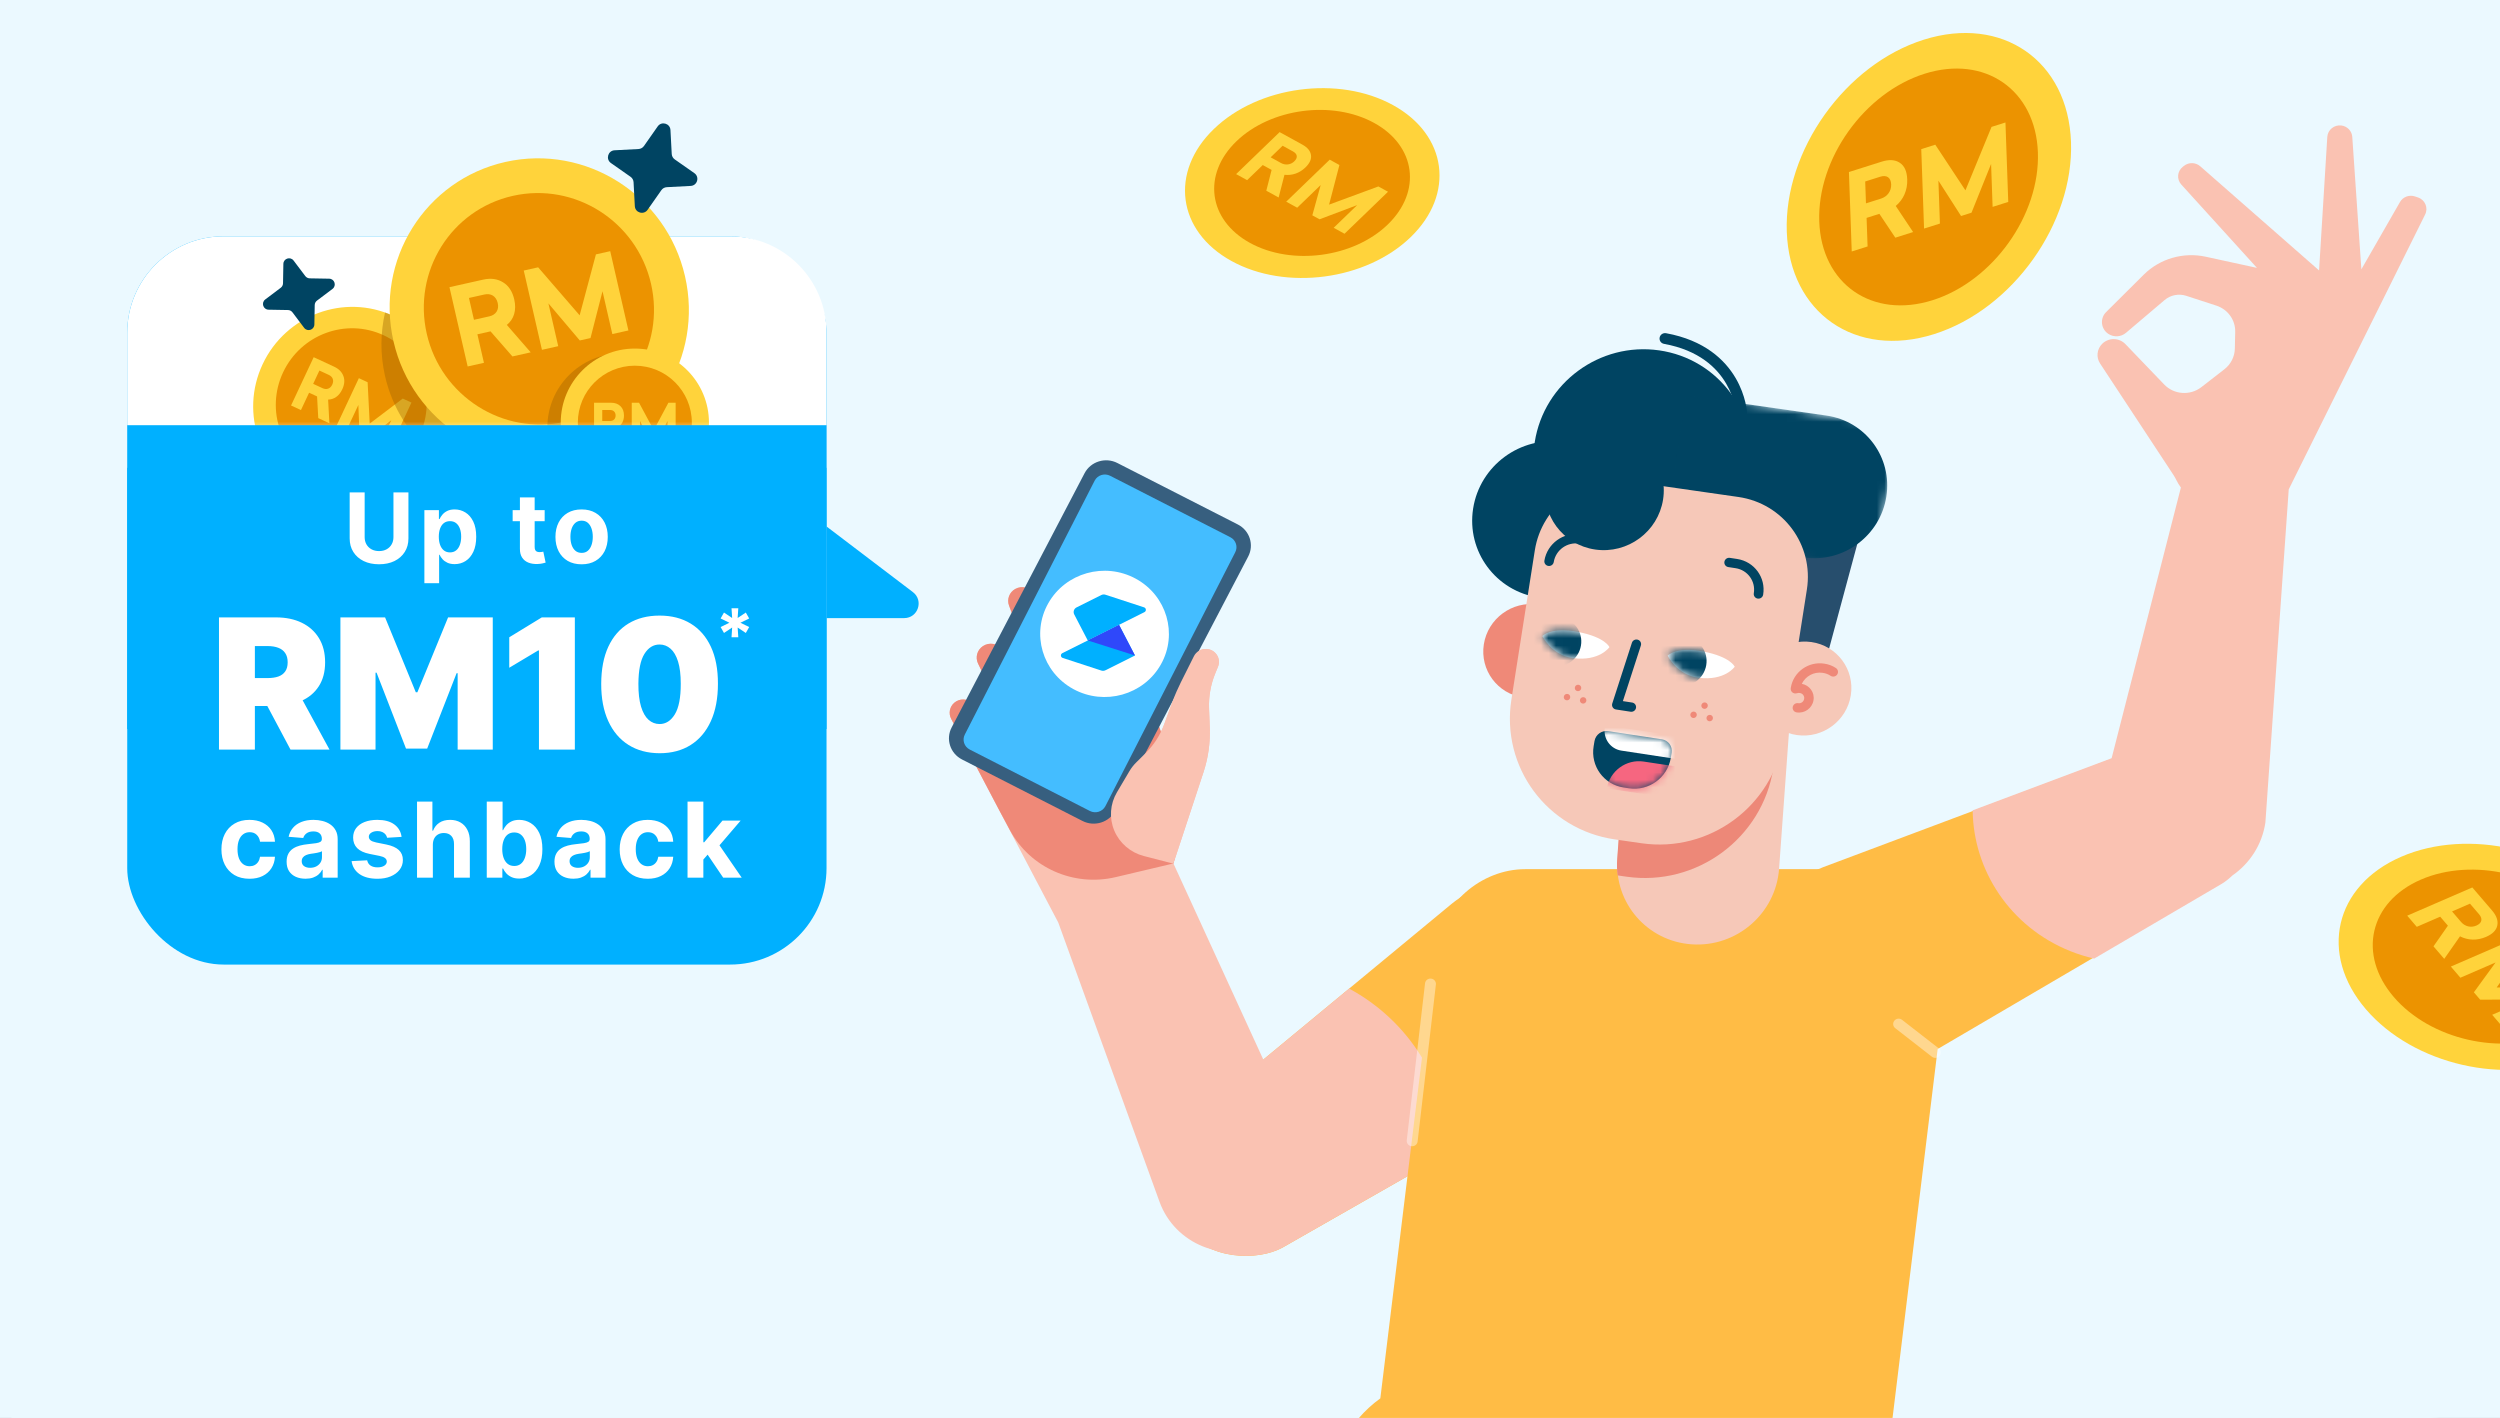 <svg xmlns="http://www.w3.org/2000/svg" width="335" height="190" viewBox="0 0 335 190" fill="none"><rect x="0" y="0" width="335" height="190" fill="#808080" stroke="none"/><g clip-path="url(#clip0_7_39417)"><rect width="335" height="190" fill="#EBF9FF"></rect><g clip-path="url(#clip1_7_39417)"><path d="M1.538 0H325.313C331.024 0 335.653 4.629 335.653 10.34V179.66C335.653 185.371 331.024 190 325.313 190H1.538V0Z" fill="#EBF9FF"></path><path d="M277.515 19.034C277.9 29.928 269.685 41.452 259.168 44.773C248.651 48.094 239.814 41.955 239.429 31.061C239.045 20.167 247.259 8.643 257.776 5.322C268.294 2.001 277.131 8.14 277.515 19.034Z" fill="#FFD33B"></path><path d="M273.078 20.429C273.374 28.809 267.055 37.673 258.965 40.228C250.875 42.783 244.077 38.06 243.781 29.68C243.485 21.3 249.804 12.436 257.894 9.881C265.984 7.326 272.782 12.049 273.078 20.429Z" fill="#EC9300"></path><path fill-rule="evenodd" clip-rule="evenodd" d="M259.746 24.207L259.949 29.957L257.824 30.63L257.449 19.983L259.327 19.389L263.368 25.507L266.867 17.002L268.731 16.412L269.106 27.058L267.009 27.722L266.806 21.972L264.181 28.502L262.782 28.945L259.746 24.207ZM250.257 33.025L250.122 29.197L251.836 28.654L253.972 31.849L256.357 31.094L254.03 27.6C255.054 26.743 255.62 25.499 255.568 24.033C255.53 22.965 255.199 22.221 254.575 21.814C253.95 21.393 253.145 21.346 252.144 21.663L247.757 23.051L248.132 33.698L250.257 33.025ZM252.055 26.612L250.04 27.25L249.937 24.318L251.952 23.68C252.788 23.415 253.382 23.76 253.416 24.713C253.448 25.624 252.891 26.347 252.055 26.612Z" fill="#FFD33B"></path><path d="M344.777 141.637C335.813 145.523 323.396 142.665 317.043 135.255C310.689 127.844 312.805 118.686 321.769 114.801C330.732 110.915 343.149 113.772 349.503 121.183C355.856 128.594 353.74 137.751 344.777 141.637Z" fill="#FFD33B"></path><path d="M342.101 138.508C335.206 141.497 325.655 139.299 320.767 133.599C315.88 127.898 317.508 120.854 324.403 117.865C331.298 114.876 340.849 117.074 345.737 122.775C350.624 128.475 348.996 135.519 342.101 138.508Z" fill="#EC9300"></path><path fill-rule="evenodd" clip-rule="evenodd" d="M334.405 128.972L329.693 131.015L328.412 129.52L337.136 125.737L338.268 127.059L334.555 132.32L342.815 132.364L343.939 133.675L335.215 137.458L333.951 135.983L338.662 133.939L332.341 133.955L331.498 132.971L334.405 128.972ZM323.848 124.196L326.985 122.836L328.019 124.042L326.088 126.81L327.527 128.489L329.641 125.468C330.701 126.014 331.928 126.064 333.129 125.543C334.004 125.164 334.51 124.653 334.636 124.016C334.774 123.375 334.539 122.709 333.936 122.005L331.291 118.918L322.567 122.701L323.848 124.196ZM329.791 123.551L328.576 122.133L330.978 121.091L332.194 122.509C332.698 123.097 332.613 123.69 331.832 124.029C331.086 124.352 330.295 124.139 329.791 123.551Z" fill="#FFD33B"></path><path d="M189.023 31.784C183.047 37.554 172.302 38.984 165.023 34.978C157.744 30.973 156.687 23.049 162.663 17.279C168.639 11.508 179.384 10.078 186.663 14.084C193.942 18.089 194.998 26.014 189.023 31.784Z" fill="#FFD33B"></path><path d="M185.955 30.09C181.358 34.529 173.093 35.629 167.494 32.548C161.894 29.467 161.082 23.371 165.679 18.933C170.275 14.494 178.541 13.394 184.14 16.475C189.739 19.556 190.552 25.652 185.955 30.09Z" fill="#EC9300"></path><path fill-rule="evenodd" clip-rule="evenodd" d="M176.972 24.793L173.824 27.834L172.353 27.024L178.182 21.395L179.482 22.111L178.097 27.42L184.703 24.984L185.994 25.694L180.165 31.323L178.713 30.524L181.861 27.484L176.819 29.387L175.851 28.855L176.972 24.793ZM167.113 24.141L169.209 22.116L170.395 22.769L169.685 25.556L171.337 26.465L172.119 23.422C173.128 23.541 174.123 23.214 174.925 22.439C175.51 21.874 175.761 21.316 175.67 20.77C175.588 20.216 175.201 19.755 174.508 19.374L171.47 17.702L165.641 23.331L167.113 24.141ZM171.663 21.848L170.268 21.08L171.873 19.53L173.268 20.297C173.847 20.616 173.958 21.114 173.436 21.618C172.937 22.1 172.242 22.166 171.663 21.848Z" fill="#FFD33B"></path><path d="M159.775 149.847C156.738 152.277 155.409 159.934 158.666 164.476C161.833 168.894 168.532 169.002 171.857 167.175L211.094 144.778C217.995 140.946 219.898 131.655 214.71 124.533C209.68 117.63 200.508 116.28 194.567 121.076L159.775 149.847Z" fill="#FFBC45"></path><path fill-rule="evenodd" clip-rule="evenodd" d="M194.156 154.447C194.085 144.975 188.703 136.742 180.783 132.474L159.774 149.847C156.737 152.277 155.408 159.934 158.665 164.477C161.832 168.894 168.531 169.003 171.857 167.175L194.156 154.447Z" fill="#FAC2B2"></path><path d="M253.593 190.064H182.046C182.907 189.061 183.889 188.158 184.964 187.38L192.346 127.002C193.058 121.184 198.445 116.468 204.377 116.468H251.851C257.784 116.468 262.017 121.184 261.305 127.002L253.593 190.064Z" fill="#FFBC45"></path><path fill-rule="evenodd" clip-rule="evenodd" d="M127.888 94.156C128.582 93.573 129.609 93.588 130.285 94.19L136.079 99.346L131.058 88.913C130.66 88.086 130.934 87.099 131.704 86.582C132.54 86.022 133.678 86.205 134.289 86.998L140.333 94.853L135.211 81.151C134.895 80.305 135.249 79.36 136.049 78.917C136.926 78.429 138.04 78.711 138.569 79.552L145.909 91.209L142.513 73.92C142.338 73.025 142.708 72.066 143.519 71.617C144.731 70.948 146.178 71.537 146.606 72.743L155.567 98.066C155.73 97.736 155.875 97.397 156.003 97.051L157.125 93.995C157.448 93.118 157.82 92.258 158.239 91.42L159.987 87.928C160.293 87.317 160.936 86.938 161.63 86.96C162.856 86.999 163.67 88.221 163.212 89.338L162.844 90.237C162.237 91.718 161.955 93.307 162.013 94.902L162.11 97.53C162.185 99.544 161.9 101.556 161.268 103.474L157.238 115.701L157.238 115.702L157.239 115.698L157.238 115.705L174.553 153.483C176.847 158.488 174.667 164.374 169.631 166.768C164.088 169.403 157.44 166.731 155.376 161.039L141.809 123.622L133.917 108.61L133.907 108.592L127.456 96.32C127.071 95.588 127.249 94.693 127.888 94.156Z" fill="#FAC2B2"></path><path fill-rule="evenodd" clip-rule="evenodd" d="M300.399 106.38C297.921 101.387 290.444 98.824 286.806 100.256L244.299 116.202C237.145 118.981 233.913 127.507 237.642 135.161C241.488 143.06 250.701 145.92 257.458 141.851L296.427 119.008C299.666 117.037 302.809 111.234 300.399 106.38Z" fill="#FFBC45"></path><path opacity="0.4" fill-rule="evenodd" clip-rule="evenodd" d="M191.765 131.133C192.167 131.178 192.455 131.533 192.409 131.927L189.96 152.962C189.914 153.356 189.552 153.638 189.15 153.593C188.749 153.548 188.46 153.193 188.506 152.799L190.956 131.764C191.001 131.37 191.364 131.088 191.765 131.133Z" fill="white"></path><path opacity="0.4" fill-rule="evenodd" clip-rule="evenodd" d="M253.845 136.77C254.096 136.459 254.556 136.407 254.872 136.654L259.787 140.479C260.104 140.725 260.157 141.176 259.906 141.487C259.655 141.797 259.194 141.849 258.878 141.603L253.963 137.777C253.646 137.531 253.593 137.08 253.845 136.77Z" fill="white"></path><path fill-rule="evenodd" clip-rule="evenodd" d="M127.888 94.156C128.582 93.573 129.609 93.588 130.285 94.19L136.079 99.345L131.058 88.913C130.66 88.086 130.934 87.098 131.704 86.582C132.54 86.022 133.678 86.204 134.289 86.997L140.333 94.853L135.211 81.151C134.895 80.305 135.249 79.359 136.049 78.917C136.926 78.429 138.04 78.71 138.569 79.551L145.909 91.208L142.513 73.92C142.338 73.024 142.708 72.065 143.519 71.617C144.731 70.947 146.178 71.537 146.606 72.743L159.095 108.032L157.237 115.704L149.504 117.534C143.873 118.866 138.038 116.279 135.338 111.253L133.907 108.591L127.456 96.32C127.071 95.588 127.249 94.692 127.888 94.156Z" fill="#EF8978"></path><path fill-rule="evenodd" clip-rule="evenodd" d="M128.913 101.771L145.052 110.008C146.647 110.822 148.614 110.214 149.443 108.649L167.252 74.586C168.083 73.022 167.463 71.093 165.867 70.279L149.728 62.043C148.133 61.228 146.166 61.836 145.337 63.401L127.528 97.464C126.698 99.029 127.318 100.957 128.913 101.771Z" fill="#375F7F"></path><path fill-rule="evenodd" clip-rule="evenodd" d="M129.945 100.439L146.048 108.673C146.799 109.057 147.725 108.772 148.117 108.035L165.515 74.018C165.907 73.28 165.615 72.372 164.864 71.988L148.762 63.755C148.011 63.37 147.085 63.656 146.692 64.393L129.294 98.41C128.902 99.147 129.194 100.056 129.945 100.439Z" fill="#44BDFF"></path><ellipse cx="8.582" cy="8.493" rx="8.582" ry="8.493" transform="matrix(0.879 0.478 -0.492 0.871 144.646 73.441)" fill="white"></ellipse><path d="M147.581 79.733C147.751 79.648 147.949 79.634 148.13 79.693L153.303 81.384C153.603 81.482 153.634 81.886 153.353 82.027L145.759 85.822L143.947 82.334C143.768 81.99 143.907 81.569 144.258 81.393L147.581 79.733Z" fill="#00B0FF"></path><path d="M148.129 89.816C147.959 89.9 147.761 89.915 147.58 89.856L142.406 88.164C142.106 88.066 142.076 87.662 142.357 87.521L149.951 83.727L152.087 87.838L148.129 89.816Z" fill="#00B0FF"></path><path d="M149.951 83.727L152.087 87.838L145.759 85.822L149.951 83.727Z" fill="#2F48FA"></path><path fill-rule="evenodd" clip-rule="evenodd" d="M157.228 115.731L161.268 103.473C161.9 101.555 162.185 99.544 162.11 97.53L162.013 94.901C161.955 93.307 162.237 91.717 162.844 90.237L163.212 89.338C163.67 88.221 162.856 86.998 161.629 86.96C160.936 86.938 160.293 87.317 159.987 87.928L158.239 91.42C157.82 92.257 157.447 93.117 157.125 93.995L156.002 97.051C155.471 98.496 154.626 99.811 153.524 100.905L152.249 102.172C151.896 102.523 151.589 102.916 151.338 103.343L149.666 106.174C148.747 107.732 148.615 109.619 149.307 111.285C150.011 112.976 151.485 114.244 153.285 114.71L157.228 115.731Z" fill="#FAC2B2"></path><path d="M292.24 65.328C292.006 65.018 291.801 64.682 291.628 64.324C291.512 64.085 291.381 63.853 291.235 63.631L281.413 48.712C280.86 47.872 280.98 46.767 281.703 46.061C282.566 45.217 283.97 45.239 284.805 46.109L290.002 51.522C291.315 52.889 293.477 53.044 294.98 51.879L298.069 49.481C298.932 48.811 299.446 47.798 299.469 46.719L299.518 44.465C299.551 42.877 298.527 41.453 296.991 40.953L292.962 39.641C291.958 39.314 290.853 39.53 290.053 40.209L284.879 44.6C284.221 45.159 283.264 45.22 282.536 44.751C281.512 44.089 281.36 42.675 282.221 41.818L287.256 36.811C289.422 34.657 292.566 33.747 295.578 34.403L302.43 35.895L292.292 24.726C291.651 24.019 291.747 22.93 292.504 22.343L292.67 22.214C293.309 21.718 294.219 21.745 294.827 22.277L310.755 36.238L311.858 18.348C311.916 17.398 312.781 16.696 313.743 16.816C314.537 16.915 315.15 17.553 315.204 18.337L316.423 36.09L321.597 27.071C321.994 26.378 322.839 26.064 323.604 26.323L324.012 26.46C324.978 26.787 325.423 27.878 324.955 28.769L306.691 65.574L303.564 110.204C303.129 113.192 301.457 115.708 299.129 117.325C298.676 117.763 298.203 118.133 297.729 118.422L280.622 128.45C279.551 128.204 278.484 127.877 277.433 127.456C269.357 124.226 264.433 116.635 264.336 108.587L282.958 101.602L292.24 65.328Z" fill="#FAC2B2"></path><path fill-rule="evenodd" clip-rule="evenodd" d="M226.689 126.54C232.699 126.954 237.954 122.415 238.395 116.43L239.964 94.776L218.317 93.285L216.735 115.104C216.299 121.025 220.743 126.13 226.689 126.54Z" fill="#F6C8B8"></path><path d="M238.922 94.708L218.288 93.287L216.705 115.115C216.65 115.861 216.672 116.594 216.765 117.306L217.94 117.475C227.342 118.828 236.155 112.333 237.626 102.968L238.922 94.708Z" fill="#ED8878"></path><path fill-rule="evenodd" clip-rule="evenodd" d="M232.681 88.93L244.112 90.575L249.036 72.303L235.595 70.36L232.681 88.93Z" fill="#274E6D"></path><path fill-rule="evenodd" clip-rule="evenodd" d="M218.338 71.155C217.434 76.914 212.014 80.907 206.231 80.076C200.449 79.244 196.495 73.902 197.399 68.144C198.303 62.385 203.723 58.392 209.505 59.223C215.287 60.054 219.242 65.397 218.338 71.155Z" fill="#004462"></path><path fill-rule="evenodd" clip-rule="evenodd" d="M234.493 63.382C233.248 71.311 225.784 76.812 217.821 75.667C209.857 74.522 204.412 67.164 205.656 59.234C206.901 51.304 214.365 45.804 222.329 46.949C230.292 48.094 235.738 55.452 234.493 63.382Z" fill="#004462"></path><mask id="mask0_7_39417" style="mask-type:alpha" maskUnits="userSpaceOnUse" x="222" y="52" width="33" height="25"><path d="M225.998 52.915L254.308 57.075L251.186 76.191L222.876 72.031L225.998 52.915Z" fill="white"></path></mask><g mask="url(#mask0_7_39417)"><path fill-rule="evenodd" clip-rule="evenodd" d="M241.742 74.708L222.962 72.024L225.967 53.001L244.747 55.685C250.007 56.437 253.599 61.305 252.769 66.558C251.939 71.811 247.002 75.46 241.742 74.708Z" fill="#004462"></path></g><path fill-rule="evenodd" clip-rule="evenodd" d="M198.834 86.334C198.294 89.775 200.657 92.967 204.112 93.464C207.568 93.961 210.807 91.574 211.347 88.133C211.888 84.692 209.524 81.5 206.069 81.003C202.614 80.506 199.374 82.893 198.834 86.334Z" fill="#EF8978"></path><path fill-rule="evenodd" clip-rule="evenodd" d="M216.395 112.481L219.976 112.997C229.055 114.302 237.564 108.03 238.984 98.987L242.123 78.988C243.061 73.008 238.955 67.46 232.952 66.596L218.236 64.48C212.232 63.616 206.605 67.763 205.666 73.744L202.527 93.742C201.108 102.785 207.317 111.175 216.395 112.481Z" fill="#F6C8B8"></path><path fill-rule="evenodd" clip-rule="evenodd" d="M248.009 93.166C247.47 96.607 244.23 98.994 240.775 98.497C237.32 98 234.956 94.807 235.497 91.366C236.037 87.925 239.276 85.539 242.731 86.035C246.187 86.532 248.549 89.725 248.009 93.166Z" fill="#F6C8B8"></path><path fill-rule="evenodd" clip-rule="evenodd" d="M244.458 88.928C245.027 89.013 245.56 89.21 246.022 89.524C246.309 89.719 246.38 90.108 246.179 90.392C245.979 90.677 245.583 90.749 245.296 90.554C245.004 90.356 244.654 90.222 244.256 90.163L244.252 90.162C243.066 89.978 241.935 90.607 241.443 91.633C242.474 91.822 243.191 92.789 243.009 93.841C242.836 94.899 241.821 95.638 240.738 95.459C240.393 95.402 240.163 95.08 240.224 94.74C240.285 94.399 240.614 94.17 240.959 94.227C241.333 94.289 241.696 94.034 241.757 93.652L241.759 93.643C241.841 93.174 241.402 92.7 240.775 92.897C240.565 92.962 240.337 92.917 240.172 92.777C240.006 92.637 239.926 92.422 239.961 92.209L239.973 92.131C240.327 90.035 242.33 88.598 244.458 88.928Z" fill="#EF8978"></path><path fill-rule="evenodd" clip-rule="evenodd" d="M216.219 57.978C220.561 58.602 223.531 62.615 222.852 66.939C222.173 71.264 218.102 74.263 213.76 73.638C209.417 73.014 206.448 69.002 207.126 64.677C207.805 60.352 211.876 57.354 216.219 57.978Z" fill="#004462"></path><path fill-rule="evenodd" clip-rule="evenodd" d="M222.392 45.231C222.469 44.838 222.854 44.577 223.252 44.65C228.406 45.59 231.144 48.222 232.574 50.661C233.282 51.87 233.662 53.018 233.866 53.866C233.967 54.29 234.026 54.642 234.058 54.891C234.075 55.015 234.085 55.114 234.091 55.185C234.094 55.22 234.096 55.248 234.098 55.268L234.099 55.292L234.1 55.3L234.1 55.303L234.1 55.304C234.1 55.305 234.1 55.305 233.367 55.346L234.1 55.305C234.119 55.705 233.806 56.047 233.402 56.07C232.997 56.093 232.654 55.788 232.634 55.389C232.634 55.389 232.634 55.389 232.634 55.388C232.634 55.388 232.634 55.388 232.634 55.388C232.634 55.388 232.634 55.388 232.634 55.388L232.633 55.378C232.632 55.367 232.631 55.349 232.629 55.323C232.624 55.273 232.616 55.194 232.603 55.092C232.576 54.886 232.526 54.584 232.437 54.213C232.259 53.47 231.924 52.459 231.302 51.397C230.069 49.294 227.68 46.934 222.972 46.076C222.574 46.003 222.315 45.625 222.392 45.231Z" fill="#004462"></path><path fill-rule="evenodd" clip-rule="evenodd" d="M219.468 85.721C219.8 85.823 219.983 86.172 219.877 86.501L217.467 93.95L218.707 94.14C219.051 94.193 219.283 94.512 219.227 94.852C219.17 95.192 218.846 95.425 218.502 95.372L216.541 95.07C216.36 95.043 216.201 94.938 216.105 94.784C216.009 94.63 215.987 94.442 216.043 94.269L218.675 86.131C218.781 85.802 219.137 85.619 219.468 85.721Z" fill="#004462"></path><path fill-rule="evenodd" clip-rule="evenodd" d="M218.273 105.632L217.556 105.523C214.899 105.119 213.105 102.641 213.549 99.987L213.663 99.304C213.808 98.437 214.63 97.841 215.499 97.973L222.691 99.067C223.559 99.199 224.146 100.01 224.001 100.877L223.886 101.561C223.443 104.213 220.929 106.036 218.273 105.632Z" fill="#004462"></path><mask id="mask1_7_39417" style="mask-type:alpha" maskUnits="userSpaceOnUse" x="213" y="97" width="12" height="9"><path fill-rule="evenodd" clip-rule="evenodd" d="M218.27 105.636L217.553 105.527C214.898 105.125 213.107 102.646 213.553 99.99L213.668 99.306C213.814 98.438 214.636 97.841 215.504 97.971L222.692 99.061C223.56 99.192 224.145 100.003 223.999 100.872L223.884 101.555C223.438 104.211 220.924 106.038 218.27 105.636Z" fill="#113152"></path></mask><g mask="url(#mask1_7_39417)"><path fill-rule="evenodd" clip-rule="evenodd" d="M225.76 107.235L215.317 105.653C215.712 103.309 217.921 101.697 220.255 102.05L226.473 102.993L225.76 107.235Z" fill="#F66680"></path><path fill-rule="evenodd" clip-rule="evenodd" d="M227.771 102.183L217.269 100.583C215.794 100.359 214.8 98.97 215.049 97.482L215.1 97.178L228.273 99.184L227.771 102.183Z" fill="white"></path></g><path fill-rule="evenodd" clip-rule="evenodd" d="M211.02 92.204C211.027 92.443 211.227 92.627 211.466 92.618C211.706 92.608 211.895 92.406 211.888 92.167C211.881 91.928 211.682 91.744 211.442 91.754C211.202 91.764 211.013 91.966 211.02 92.204ZM209.545 93.431C209.552 93.67 209.751 93.855 209.991 93.845C210.23 93.835 210.42 93.633 210.413 93.394C210.406 93.156 210.206 92.971 209.967 92.981C209.726 92.991 209.538 93.193 209.545 93.431ZM212.154 94.283C211.915 94.293 211.715 94.108 211.708 93.869C211.701 93.631 211.89 93.429 212.13 93.419C212.37 93.409 212.569 93.594 212.576 93.832C212.583 94.071 212.394 94.273 212.154 94.283Z" fill="#EF8978"></path><path fill-rule="evenodd" clip-rule="evenodd" d="M227.979 94.575C227.986 94.813 228.186 94.998 228.425 94.989C228.665 94.978 228.854 94.776 228.847 94.537C228.84 94.299 228.641 94.114 228.401 94.124C228.161 94.135 227.972 94.336 227.979 94.575ZM226.503 95.802C226.51 96.04 226.71 96.225 226.949 96.216C227.189 96.206 227.378 96.003 227.371 95.765C227.364 95.526 227.165 95.341 226.925 95.352C226.685 95.362 226.496 95.563 226.503 95.802ZM229.113 96.655C228.873 96.664 228.674 96.48 228.667 96.241C228.66 96.002 228.848 95.801 229.089 95.791C229.328 95.781 229.528 95.965 229.535 96.204C229.542 96.442 229.352 96.645 229.113 96.655Z" fill="#EF8978"></path><path fill-rule="evenodd" clip-rule="evenodd" d="M232.452 89.343C232.452 89.343 231.914 88.017 228.247 87.303C224.58 86.59 223.468 87.857 223.468 87.857C223.468 87.857 224.702 90.447 227.59 90.818C231.131 91.272 232.452 89.343 232.452 89.343Z" fill="white"></path><mask id="mask2_7_39417" style="mask-type:alpha" maskUnits="userSpaceOnUse" x="223" y="87" width="10" height="4"><path d="M223.468 87.858C223.468 87.858 224.701 90.451 227.589 90.82C231.128 91.272 232.451 89.341 232.451 89.341C232.451 89.341 231.914 88.014 228.248 87.301C228.041 87.261 227.843 87.228 227.652 87.199C224.46 86.728 223.468 87.858 223.468 87.858Z" fill="white"></path></mask><g mask="url(#mask2_7_39417)"><path fill-rule="evenodd" clip-rule="evenodd" d="M222.057 88.132C221.753 89.947 222.979 91.642 224.796 91.917C226.612 92.193 228.332 90.945 228.636 89.131C228.94 87.316 227.714 85.621 225.897 85.345C224.081 85.069 222.361 86.316 222.057 88.132Z" fill="#004462"></path></g><path fill-rule="evenodd" clip-rule="evenodd" d="M215.665 86.717C215.665 86.717 215.127 85.391 211.46 84.677C207.792 83.963 206.681 85.231 206.681 85.231C206.681 85.231 207.914 87.821 210.803 88.191C214.344 88.646 215.665 86.717 215.665 86.717Z" fill="white"></path><mask id="mask3_7_39417" style="mask-type:alpha" maskUnits="userSpaceOnUse" x="206" y="84" width="10" height="5"><path d="M206.682 85.233C206.682 85.233 207.913 87.827 210.801 88.196C214.339 88.647 215.663 86.713 215.663 86.713C215.663 86.713 215.127 85.385 211.461 84.674C211.255 84.634 211.055 84.6 210.865 84.572C207.674 84.102 206.682 85.233 206.682 85.233Z" fill="white"></path></mask><g mask="url(#mask3_7_39417)"><path fill-rule="evenodd" clip-rule="evenodd" d="M205.269 85.505C204.965 87.32 206.191 89.015 208.008 89.29C209.824 89.567 211.544 88.318 211.848 86.504C212.152 84.689 210.926 82.994 209.109 82.718C207.293 82.442 205.573 83.689 205.269 85.505Z" fill="#004462"></path></g><path fill-rule="evenodd" clip-rule="evenodd" d="M231.07 75.275C231.127 74.934 231.453 74.7 231.799 74.753L232.782 74.903C235.091 75.257 236.643 77.405 236.263 79.69C236.206 80.031 235.88 80.265 235.534 80.212C235.188 80.159 234.953 79.839 235.01 79.498C235.278 77.884 234.182 76.385 232.577 76.139C232.577 76.139 232.577 76.139 232.577 76.139L231.594 75.989C231.248 75.936 231.013 75.617 231.07 75.275Z" fill="#004462"></path><path fill-rule="evenodd" clip-rule="evenodd" d="M211.604 72.848C209.998 72.603 208.47 73.7 208.202 75.314C208.145 75.655 207.819 75.889 207.473 75.836C207.127 75.783 206.892 75.464 206.949 75.122C207.329 72.837 209.5 71.259 211.81 71.612L212.792 71.762C213.138 71.815 213.373 72.135 213.316 72.476C213.259 72.817 212.933 73.051 212.587 72.998L211.604 72.848Z" fill="#004462"></path><rect x="17.048" y="31.667" width="93.707" height="97.585" rx="12.925" fill="#00B0FF"></rect><path d="M17.048 44.592C17.048 37.454 22.835 31.667 29.973 31.667H97.83C104.969 31.667 110.755 37.453 110.755 44.592V62.687H17.048V44.592Z" fill="white"></path><mask id="mask4_7_39417" style="mask-type:alpha" maskUnits="userSpaceOnUse" x="17" y="15" width="94" height="43"><path d="M17.048 28.435C17.048 21.297 22.835 15.51 29.973 15.51H97.83C104.969 15.51 110.755 21.297 110.755 28.435V57.517H17.048V28.435Z" fill="#00B0FF"></path></mask><g mask="url(#mask4_7_39417)"><path d="M58.946 59.829C55.839 66.451 48.004 69.352 41.445 66.309C34.886 63.266 32.086 55.43 35.192 48.808C38.298 42.186 46.134 39.285 52.693 42.328C59.252 45.372 62.052 53.207 58.946 59.829Z" fill="#FFD33B"></path><path d="M56.203 58.38C53.813 63.474 47.786 65.706 42.741 63.364C37.695 61.023 35.542 54.996 37.931 49.902C40.32 44.808 46.348 42.577 51.393 44.918C56.439 47.259 58.592 53.286 56.203 58.38Z" fill="#EC9300"></path><path fill-rule="evenodd" clip-rule="evenodd" d="M48.02 54.266L46.382 57.761L45.054 57.145L48.088 50.674L49.261 51.219L49.54 56.763L53.971 53.406L55.136 53.946L52.103 60.417L50.792 59.809L52.431 56.314L49.061 58.921L48.187 58.515L48.02 54.266ZM40.327 54.951L41.418 52.624L42.488 53.121L42.648 56.028L44.138 56.72L43.969 53.545C44.77 53.527 45.447 53.061 45.864 52.17C46.168 51.522 46.219 50.924 46.013 50.386C45.81 49.839 45.399 49.426 44.774 49.136L42.033 47.864L39 54.335L40.327 54.951ZM43.224 52.019L41.965 51.434L42.801 49.652L44.059 50.236C44.582 50.479 44.792 50.966 44.52 51.546C44.26 52.099 43.746 52.261 43.224 52.019Z" fill="#FFD33B"></path><path opacity="0.4" fill-rule="evenodd" clip-rule="evenodd" d="M58.266 61.032C58.499 60.643 58.715 60.238 58.912 59.819C62.022 53.193 59.23 45.358 52.676 42.32C52.319 42.154 51.958 42.006 51.595 41.876C50.98 44.574 50.937 47.437 51.573 50.301C52.554 54.711 54.987 58.413 58.266 61.032Z" fill="#9D6200"></path><path d="M91.79 37.01C94.286 47.88 87.567 58.648 76.781 61.06C65.996 63.473 55.228 56.617 52.731 45.748C50.234 34.878 56.953 24.11 67.739 21.697C78.525 19.285 89.293 26.14 91.79 37.01Z" fill="#FFD33B"></path><path d="M87.236 38.02C89.157 46.381 83.988 54.664 75.691 56.52C67.395 58.376 59.112 53.102 57.191 44.741C55.27 36.38 60.439 28.097 68.736 26.241C77.033 24.385 85.315 29.659 87.236 38.02Z" fill="#EC9300"></path><path fill-rule="evenodd" clip-rule="evenodd" d="M73.485 40.65L74.802 46.388L72.62 46.876L70.182 36.253L72.111 35.821L77.672 42.251L79.854 34.087L81.769 33.658L84.207 44.282L82.053 44.764L80.736 39.026L79.127 45.3L77.691 45.621L73.485 40.65ZM64.848 48.617L63.971 44.797L65.731 44.402L68.664 47.763L71.113 47.214L67.916 43.54C68.866 42.775 69.244 41.585 68.909 40.122C68.664 39.057 68.162 38.288 67.406 37.83C66.646 37.358 65.761 37.243 64.733 37.473L60.228 38.482L62.666 49.106L64.848 48.617ZM65.58 42.389L63.51 42.853L62.839 39.927L64.909 39.464C65.767 39.271 66.48 39.664 66.698 40.616C66.906 41.525 66.439 42.197 65.58 42.389Z" fill="#FFD33B"></path><path d="M85.566 19.968C85.855 19.952 86.121 19.805 86.287 19.568L88.132 16.936C88.645 16.203 89.795 16.533 89.842 17.426L90.012 20.636C90.027 20.925 90.175 21.191 90.412 21.357L93.044 23.202C93.777 23.716 93.447 24.866 92.554 24.913L89.344 25.082C89.055 25.098 88.789 25.245 88.623 25.482L86.778 28.114C86.264 28.847 85.114 28.517 85.067 27.624L84.897 24.414C84.882 24.125 84.735 23.859 84.498 23.693L81.865 21.848C81.133 21.334 81.462 20.184 82.356 20.137L85.566 19.968Z" fill="#004462"></path><path d="M37.621 38.56C37.808 38.419 37.92 38.199 37.924 37.965L37.971 35.361C37.984 34.636 38.906 34.337 39.342 34.916L40.91 36.995C41.051 37.182 41.271 37.294 41.505 37.298L44.109 37.344C44.833 37.357 45.133 38.279 44.554 38.715L42.475 40.283C42.288 40.425 42.176 40.644 42.172 40.879L42.125 43.482C42.112 44.207 41.191 44.506 40.754 43.928L39.186 41.849C39.045 41.661 38.826 41.55 38.591 41.545L35.988 41.499C35.263 41.486 34.964 40.564 35.542 40.128L37.621 38.56Z" fill="#004462"></path><path opacity="0.4" fill-rule="evenodd" clip-rule="evenodd" d="M89.217 49.326C86.452 53.166 82.328 56.052 77.35 57.18C76.012 57.484 74.674 57.646 73.354 57.677C73.349 57.546 73.346 57.415 73.346 57.284C73.346 51.8 77.792 47.353 83.276 47.353C85.504 47.353 87.561 48.087 89.217 49.326Z" fill="#9D6200"></path><path d="M95 56.638C95 62.123 90.554 66.569 85.07 66.569C79.585 66.569 75.139 62.123 75.139 56.638C75.139 51.154 79.585 46.708 85.07 46.708C90.554 46.708 95 51.154 95 56.638Z" fill="#FFD33B"></path><path d="M92.707 56.64C92.707 60.859 89.287 64.279 85.068 64.279C80.849 64.279 77.429 60.859 77.429 56.64C77.429 52.422 80.849 49.002 85.068 49.002C89.287 49.002 92.707 52.422 92.707 56.64Z" fill="#EC9300"></path><path fill-rule="evenodd" clip-rule="evenodd" d="M85.763 56.426L85.763 59.313L84.655 59.313L84.655 53.968L85.634 53.968L87.606 57.641L89.564 53.968L90.536 53.968L90.536 59.313L89.443 59.313L89.443 56.426L87.971 59.256L87.242 59.256L85.763 56.426ZM80.71 59.313L80.71 57.391L81.603 57.391L82.647 59.313L83.89 59.313L82.754 57.212C83.297 56.948 83.612 56.419 83.612 55.683C83.612 55.147 83.454 54.725 83.14 54.425C82.826 54.118 82.411 53.968 81.889 53.968L79.603 53.968L79.603 59.313L80.71 59.313ZM81.754 56.411L80.703 56.411L80.703 54.939L81.754 54.939C82.189 54.939 82.49 55.204 82.49 55.682C82.49 56.14 82.189 56.411 81.754 56.411Z" fill="#FFD33B"></path></g><path d="M110.755 82.826V70.547L122.33 79.343C123.808 80.467 123.014 82.826 121.157 82.826H110.755Z" fill="#00B0FF"></path><rect x="17.048" y="56.976" width="93.707" height="40.714" fill="#00B0FF"></rect><path d="M29.344 100.447V82.731H36.991C38.306 82.731 39.456 82.97 40.442 83.449C41.428 83.928 42.195 84.617 42.743 85.516C43.291 86.416 43.565 87.495 43.565 88.752C43.565 90.02 43.282 91.09 42.717 91.961C42.158 92.832 41.371 93.489 40.356 93.933C39.346 94.377 38.167 94.6 36.818 94.6H32.25V90.862H35.849C36.414 90.862 36.895 90.793 37.293 90.655C37.697 90.511 38.006 90.283 38.219 89.972C38.438 89.66 38.548 89.254 38.548 88.752C38.548 88.244 38.438 87.832 38.219 87.515C38.006 87.192 37.697 86.955 37.293 86.805C36.895 86.65 36.414 86.572 35.849 86.572H34.153V100.447H29.344ZM39.724 92.316L44.153 100.447H38.928L34.603 92.316H39.724ZM45.615 82.731H51.601L55.719 92.766H55.927L60.044 82.731H66.03V100.447H61.325V90.205H61.186L57.242 100.309H54.404L50.459 90.136H50.321V100.447H45.615V82.731ZM77.029 82.731V100.447H72.22V87.16H72.116L68.24 89.478V85.395L72.6 82.731H77.029ZM88.383 100.932C86.774 100.926 85.384 100.554 84.214 99.816C83.043 99.078 82.14 98.014 81.506 96.624C80.872 95.234 80.557 93.567 80.563 91.624C80.569 89.674 80.886 88.019 81.515 86.658C82.149 85.297 83.049 84.262 84.214 83.553C85.384 82.844 86.774 82.489 88.383 82.489C89.992 82.489 91.382 82.846 92.553 83.561C93.723 84.271 94.626 85.306 95.26 86.667C95.895 88.028 96.209 89.68 96.203 91.624C96.203 93.579 95.886 95.251 95.252 96.641C94.617 98.031 93.715 99.095 92.544 99.833C91.379 100.565 89.992 100.932 88.383 100.932ZM88.383 97.022C89.214 97.022 89.894 96.589 90.425 95.724C90.961 94.853 91.226 93.487 91.221 91.624C91.221 90.407 91.1 89.412 90.857 88.639C90.615 87.867 90.281 87.296 89.854 86.927C89.427 86.552 88.937 86.364 88.383 86.364C87.553 86.364 86.875 86.785 86.35 87.627C85.826 88.469 85.557 89.801 85.546 91.624C85.54 92.864 85.658 93.884 85.9 94.686C86.143 95.482 86.477 96.07 86.904 96.451C87.337 96.831 87.83 97.022 88.383 97.022Z" fill="white"></path><path d="M98.024 85.394L98.108 84.087L97.014 84.82L96.562 84.023L97.74 83.449L96.562 82.875L97.014 82.079L98.108 82.811L98.024 81.505H98.932L98.844 82.811L99.938 82.079L100.39 82.875L99.215 83.449L100.39 84.023L99.938 84.82L98.844 84.087L98.932 85.394H98.024Z" fill="white"></path><path d="M52.722 65.981H54.73V72.148C54.73 72.841 54.565 73.447 54.234 73.966C53.906 74.485 53.447 74.89 52.857 75.181C52.266 75.468 51.578 75.612 50.793 75.612C50.005 75.612 49.316 75.468 48.725 75.181C48.135 74.89 47.676 74.485 47.348 73.966C47.02 73.447 46.856 72.841 46.856 72.148V65.981H48.864V71.977C48.864 72.338 48.943 72.66 49.101 72.941C49.261 73.222 49.487 73.444 49.778 73.604C50.068 73.765 50.407 73.845 50.793 73.845C51.183 73.845 51.521 73.765 51.809 73.604C52.099 73.444 52.323 73.222 52.481 72.941C52.642 72.66 52.722 72.338 52.722 71.977V65.981ZM56.867 78.148V68.355H58.814V69.552H58.903C58.989 69.36 59.114 69.165 59.278 68.968C59.445 68.766 59.661 68.6 59.927 68.467C60.196 68.331 60.53 68.263 60.929 68.263C61.448 68.263 61.927 68.399 62.366 68.671C62.805 68.94 63.156 69.346 63.419 69.89C63.681 70.431 63.813 71.11 63.813 71.926C63.813 72.72 63.685 73.391 63.428 73.938C63.175 74.482 62.828 74.895 62.389 75.176C61.953 75.454 61.465 75.594 60.924 75.594C60.541 75.594 60.215 75.53 59.946 75.403C59.68 75.277 59.462 75.117 59.292 74.926C59.122 74.731 58.992 74.535 58.903 74.337H58.842V78.148H56.867ZM58.8 71.916C58.8 72.34 58.859 72.709 58.977 73.025C59.094 73.34 59.264 73.586 59.487 73.762C59.709 73.935 59.98 74.022 60.298 74.022C60.62 74.022 60.892 73.933 61.114 73.757C61.337 73.578 61.505 73.331 61.62 73.015C61.737 72.697 61.796 72.331 61.796 71.916C61.796 71.505 61.739 71.144 61.624 70.832C61.51 70.519 61.341 70.275 61.119 70.099C60.896 69.923 60.623 69.835 60.298 69.835C59.977 69.835 59.705 69.92 59.482 70.09C59.263 70.26 59.094 70.501 58.977 70.813C58.859 71.125 58.8 71.493 58.8 71.916ZM72.985 68.355V69.839H68.695V68.355H72.985ZM69.669 66.649H71.644V73.289C71.644 73.471 71.672 73.614 71.728 73.716C71.784 73.814 71.861 73.884 71.96 73.924C72.062 73.964 72.179 73.984 72.312 73.984C72.405 73.984 72.498 73.977 72.591 73.961C72.683 73.943 72.754 73.929 72.804 73.92L73.114 75.389C73.016 75.42 72.876 75.456 72.697 75.496C72.518 75.539 72.3 75.566 72.043 75.575C71.567 75.594 71.15 75.53 70.791 75.385C70.436 75.24 70.159 75.014 69.961 74.708C69.763 74.402 69.666 74.015 69.669 73.549V66.649ZM77.935 75.617C77.215 75.617 76.592 75.464 76.066 75.158C75.544 74.849 75.141 74.419 74.856 73.869C74.572 73.315 74.43 72.674 74.43 71.944C74.43 71.209 74.572 70.566 74.856 70.015C75.141 69.462 75.544 69.032 76.066 68.726C76.592 68.417 77.215 68.263 77.935 68.263C78.655 68.263 79.277 68.417 79.799 68.726C80.325 69.032 80.73 69.462 81.014 70.015C81.298 70.566 81.44 71.209 81.44 71.944C81.44 72.674 81.298 73.315 81.014 73.869C80.73 74.419 80.325 74.849 79.799 75.158C79.277 75.464 78.655 75.617 77.935 75.617ZM77.944 74.087C78.272 74.087 78.546 73.994 78.765 73.808C78.984 73.62 79.15 73.363 79.261 73.039C79.376 72.714 79.433 72.345 79.433 71.93C79.433 71.516 79.376 71.147 79.261 70.822C79.15 70.498 78.984 70.241 78.765 70.052C78.546 69.864 78.272 69.77 77.944 69.77C77.614 69.77 77.335 69.864 77.11 70.052C76.887 70.241 76.719 70.498 76.604 70.822C76.493 71.147 76.437 71.516 76.437 71.93C76.437 72.345 76.493 72.714 76.604 73.039C76.719 73.363 76.887 73.62 77.11 73.808C77.335 73.994 77.614 74.087 77.944 74.087Z" fill="white"></path><path d="M33.433 117.754C32.65 117.754 31.976 117.588 31.412 117.256C30.852 116.921 30.42 116.457 30.119 115.863C29.82 115.269 29.671 114.586 29.671 113.813C29.671 113.03 29.822 112.343 30.123 111.753C30.429 111.159 30.862 110.696 31.422 110.365C31.983 110.029 32.65 109.862 33.423 109.862C34.089 109.862 34.673 109.983 35.174 110.225C35.675 110.467 36.072 110.807 36.364 111.245C36.655 111.683 36.816 112.197 36.846 112.788H34.846C34.789 112.406 34.64 112.1 34.398 111.867C34.159 111.632 33.846 111.514 33.458 111.514C33.129 111.514 32.842 111.604 32.597 111.783C32.354 111.959 32.165 112.216 32.029 112.554C31.893 112.892 31.825 113.302 31.825 113.783C31.825 114.271 31.892 114.685 32.024 115.027C32.16 115.369 32.351 115.629 32.597 115.808C32.842 115.988 33.129 116.077 33.458 116.077C33.7 116.077 33.917 116.027 34.109 115.928C34.305 115.828 34.466 115.684 34.592 115.495C34.721 115.302 34.806 115.072 34.846 114.803H36.846C36.813 115.387 36.654 115.901 36.368 116.346C36.087 116.787 35.697 117.132 35.199 117.381C34.702 117.63 34.113 117.754 33.433 117.754ZM40.943 117.749C40.456 117.749 40.021 117.664 39.64 117.495C39.258 117.323 38.956 117.069 38.734 116.734C38.515 116.396 38.406 115.974 38.406 115.47C38.406 115.045 38.484 114.689 38.639 114.4C38.795 114.112 39.008 113.879 39.276 113.703C39.545 113.528 39.85 113.395 40.192 113.305C40.537 113.216 40.899 113.153 41.277 113.116C41.721 113.07 42.08 113.027 42.352 112.987C42.624 112.944 42.821 112.881 42.944 112.798C43.067 112.715 43.128 112.592 43.128 112.43V112.4C43.128 112.085 43.028 111.841 42.829 111.668C42.634 111.496 42.355 111.41 41.993 111.41C41.612 111.41 41.308 111.494 41.083 111.663C40.857 111.829 40.708 112.038 40.635 112.29L38.674 112.131C38.774 111.667 38.97 111.265 39.261 110.927C39.553 110.585 39.93 110.323 40.391 110.141C40.855 109.955 41.393 109.862 42.003 109.862C42.428 109.862 42.834 109.912 43.222 110.011C43.614 110.111 43.961 110.265 44.263 110.474C44.568 110.683 44.808 110.952 44.984 111.28C45.16 111.605 45.248 111.995 45.248 112.45V117.605H43.237V116.545H43.178C43.055 116.784 42.891 116.994 42.685 117.177C42.479 117.356 42.232 117.497 41.944 117.6C41.655 117.699 41.322 117.749 40.943 117.749ZM41.55 116.286C41.862 116.286 42.138 116.225 42.377 116.102C42.615 115.976 42.803 115.807 42.939 115.594C43.075 115.382 43.143 115.142 43.143 114.873V114.062C43.077 114.105 42.985 114.145 42.869 114.181C42.756 114.214 42.629 114.246 42.486 114.276C42.343 114.302 42.201 114.327 42.058 114.35C41.915 114.37 41.786 114.389 41.67 114.405C41.421 114.442 41.204 114.5 41.018 114.579C40.832 114.659 40.688 114.767 40.585 114.903C40.482 115.035 40.431 115.201 40.431 115.4C40.431 115.689 40.535 115.91 40.744 116.062C40.957 116.211 41.225 116.286 41.55 116.286ZM53.812 112.141L51.872 112.26C51.838 112.095 51.767 111.945 51.658 111.813C51.548 111.677 51.404 111.569 51.225 111.489C51.049 111.406 50.838 111.365 50.593 111.365C50.264 111.365 49.987 111.434 49.762 111.574C49.536 111.71 49.423 111.892 49.423 112.121C49.423 112.304 49.496 112.458 49.642 112.584C49.788 112.71 50.039 112.811 50.394 112.887L51.777 113.166C52.52 113.319 53.074 113.564 53.439 113.903C53.804 114.241 53.986 114.685 53.986 115.236C53.986 115.737 53.839 116.177 53.544 116.555C53.252 116.933 52.85 117.228 52.339 117.441C51.832 117.65 51.246 117.754 50.583 117.754C49.571 117.754 48.765 117.543 48.164 117.122C47.567 116.697 47.217 116.12 47.114 115.39L49.2 115.281C49.263 115.589 49.415 115.825 49.657 115.988C49.899 116.147 50.21 116.226 50.588 116.226C50.959 116.226 51.258 116.155 51.483 116.012C51.712 115.866 51.828 115.679 51.832 115.45C51.828 115.258 51.747 115.1 51.588 114.977C51.429 114.851 51.183 114.755 50.852 114.689L49.528 114.425C48.782 114.276 48.226 114.017 47.861 113.649C47.499 113.281 47.319 112.811 47.319 112.241C47.319 111.75 47.451 111.327 47.717 110.972C47.985 110.617 48.362 110.343 48.846 110.151C49.334 109.958 49.904 109.862 50.558 109.862C51.523 109.862 52.283 110.066 52.837 110.474C53.394 110.882 53.719 111.438 53.812 112.141ZM58.002 113.186V117.605H55.882V107.414H57.942V111.31H58.032C58.204 110.859 58.483 110.506 58.867 110.25C59.252 109.991 59.735 109.862 60.316 109.862C60.846 109.862 61.309 109.978 61.704 110.21C62.102 110.439 62.41 110.769 62.629 111.201C62.852 111.628 62.961 112.141 62.958 112.738V117.605H60.838V113.116C60.841 112.645 60.722 112.279 60.48 112.017C60.241 111.755 59.906 111.623 59.474 111.623C59.186 111.623 58.931 111.685 58.708 111.808C58.489 111.93 58.317 112.109 58.191 112.345C58.068 112.577 58.005 112.858 58.002 113.186ZM65.226 117.605V107.414H67.346V111.245H67.411C67.504 111.04 67.638 110.831 67.814 110.618C67.993 110.403 68.225 110.224 68.511 110.081C68.799 109.935 69.157 109.862 69.585 109.862C70.143 109.862 70.657 110.008 71.128 110.3C71.599 110.588 71.976 111.025 72.258 111.609C72.54 112.189 72.68 112.917 72.68 113.793C72.68 114.646 72.543 115.365 72.267 115.953C71.996 116.537 71.624 116.979 71.153 117.281C70.685 117.58 70.161 117.729 69.58 117.729C69.169 117.729 68.819 117.661 68.531 117.525C68.245 117.389 68.011 117.218 67.829 117.013C67.646 116.804 67.507 116.593 67.411 116.381H67.316V117.605H65.226ZM67.301 113.783C67.301 114.238 67.364 114.634 67.49 114.972C67.617 115.311 67.799 115.574 68.038 115.764C68.277 115.949 68.567 116.042 68.909 116.042C69.254 116.042 69.546 115.948 69.784 115.759C70.023 115.566 70.204 115.301 70.327 114.962C70.453 114.621 70.516 114.228 70.516 113.783C70.516 113.342 70.455 112.954 70.332 112.619C70.209 112.284 70.028 112.022 69.789 111.832C69.551 111.643 69.257 111.549 68.909 111.549C68.564 111.549 68.272 111.64 68.033 111.823C67.797 112.005 67.617 112.264 67.49 112.599C67.364 112.934 67.301 113.329 67.301 113.783ZM76.835 117.749C76.347 117.749 75.913 117.664 75.531 117.495C75.15 117.323 74.848 117.069 74.626 116.734C74.407 116.396 74.297 115.974 74.297 115.47C74.297 115.045 74.375 114.689 74.531 114.4C74.687 114.112 74.899 113.879 75.168 113.703C75.437 113.528 75.742 113.395 76.084 113.305C76.429 113.216 76.79 113.153 77.168 113.116C77.613 113.07 77.971 113.027 78.243 112.987C78.515 112.944 78.713 112.881 78.835 112.798C78.958 112.715 79.019 112.592 79.019 112.43V112.4C79.019 112.085 78.92 111.841 78.721 111.668C78.525 111.496 78.247 111.41 77.885 111.41C77.504 111.41 77.2 111.494 76.974 111.663C76.749 111.829 76.6 112.038 76.526 112.29L74.566 112.131C74.665 111.667 74.861 111.265 75.153 110.927C75.445 110.585 75.822 110.323 76.283 110.141C76.747 109.955 77.284 109.862 77.895 109.862C78.32 109.862 78.726 109.912 79.114 110.011C79.505 110.111 79.852 110.265 80.154 110.474C80.459 110.683 80.7 110.952 80.876 111.28C81.051 111.605 81.139 111.995 81.139 112.45V117.605H79.129V116.545H79.069C78.947 116.784 78.782 116.994 78.577 117.177C78.371 117.356 78.124 117.497 77.835 117.6C77.547 117.699 77.213 117.749 76.835 117.749ZM77.442 116.286C77.754 116.286 78.029 116.225 78.268 116.102C78.507 115.976 78.694 115.807 78.83 115.594C78.966 115.382 79.034 115.142 79.034 114.873V114.062C78.968 114.105 78.877 114.145 78.761 114.181C78.648 114.214 78.52 114.246 78.378 114.276C78.235 114.302 78.092 114.327 77.95 114.35C77.807 114.37 77.678 114.389 77.561 114.405C77.313 114.442 77.095 114.5 76.91 114.579C76.724 114.659 76.58 114.767 76.477 114.903C76.374 115.035 76.323 115.201 76.323 115.4C76.323 115.689 76.427 115.91 76.636 116.062C76.848 116.211 77.117 116.286 77.442 116.286ZM86.798 117.754C86.015 117.754 85.341 117.588 84.778 117.256C84.217 116.921 83.786 116.457 83.484 115.863C83.185 115.269 83.036 114.586 83.036 113.813C83.036 113.03 83.187 112.343 83.489 111.753C83.794 111.159 84.227 110.696 84.787 110.365C85.348 110.029 86.015 109.862 86.788 109.862C87.455 109.862 88.038 109.983 88.54 110.225C89.04 110.467 89.437 110.807 89.729 111.245C90.021 111.683 90.182 112.197 90.211 112.788H88.211C88.155 112.406 88.005 112.1 87.763 111.867C87.524 111.632 87.211 111.514 86.823 111.514C86.494 111.514 86.207 111.604 85.962 111.783C85.72 111.959 85.531 112.216 85.395 112.554C85.259 112.892 85.191 113.302 85.191 113.783C85.191 114.271 85.257 114.685 85.39 115.027C85.526 115.369 85.716 115.629 85.962 115.808C86.207 115.988 86.494 116.077 86.823 116.077C87.065 116.077 87.282 116.027 87.475 115.928C87.67 115.828 87.831 115.684 87.957 115.495C88.087 115.302 88.171 115.072 88.211 114.803H90.211C90.178 115.387 90.019 115.901 89.734 116.346C89.452 116.787 89.062 117.132 88.564 117.381C88.067 117.63 87.478 117.754 86.798 117.754ZM94.05 115.405L94.055 112.863H94.363L96.812 109.961H99.245L95.956 113.803H95.453L94.05 115.405ZM92.129 117.605V107.414H94.249V117.605H92.129ZM96.906 117.605L94.657 114.276L96.07 112.778L99.389 117.605H96.906Z" fill="white"></path></g></g><defs><clipPath id="clip0_7_39417"><rect width="335" height="190" fill="white"></rect></clipPath><clipPath id="clip1_7_39417"><path d="M1.538 0H325.313C331.024 0 335.653 4.629 335.653 10.34V179.66C335.653 185.371 331.024 190 325.313 190H1.538V0Z" fill="white"></path></clipPath></defs></svg>